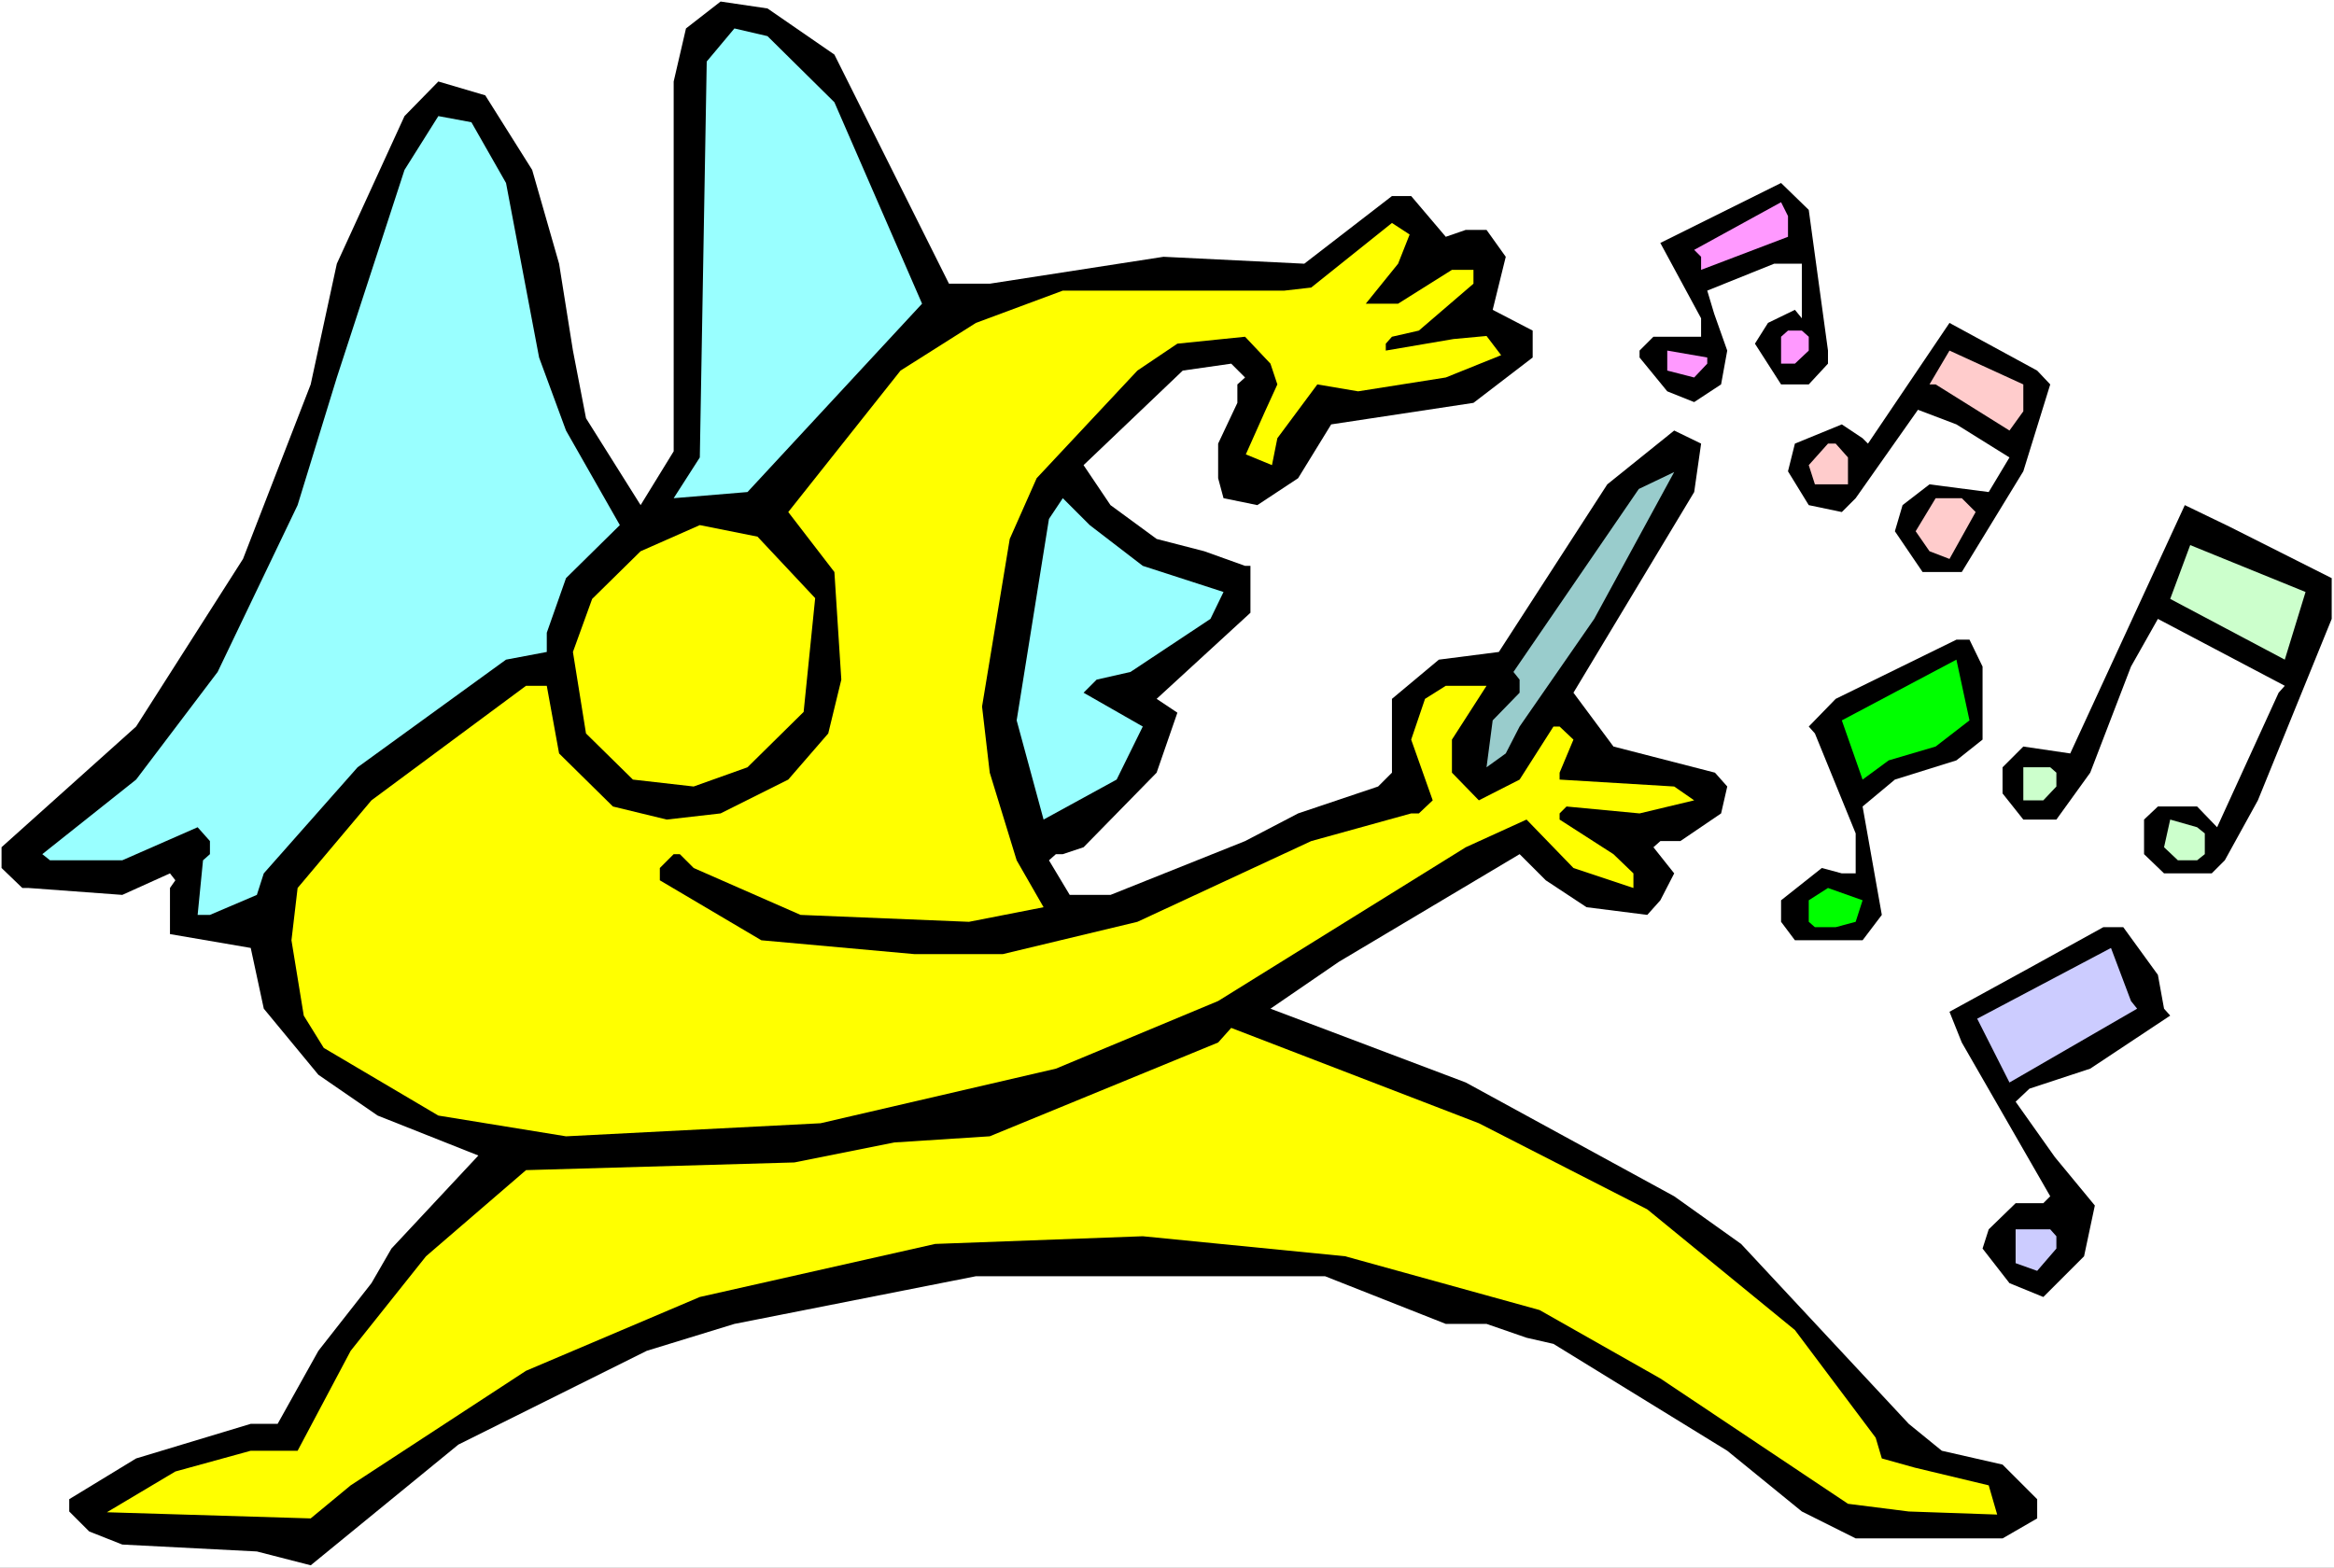 <?xml version="1.0" encoding="UTF-8" standalone="no"?>
<svg
   version="1.0"
   width="129.766mm"
   height="87.182mm"
   id="svg27"
   sodipodi:docname="Conducting 1.wmf"
   xmlns:inkscape="http://www.inkscape.org/namespaces/inkscape"
   xmlns:sodipodi="http://sodipodi.sourceforge.net/DTD/sodipodi-0.dtd"
   xmlns="http://www.w3.org/2000/svg"
   xmlns:svg="http://www.w3.org/2000/svg">
  <rect width="100%" height="100%" fill="#808080" stroke="none"/>
  <sodipodi:namedview
     id="namedview27"
     pagecolor="#ffffff"
     bordercolor="#000000"
     borderopacity="0.25"
     inkscape:showpageshadow="2"
     inkscape:pageopacity="0.0"
     inkscape:pagecheckerboard="0"
     inkscape:deskcolor="#d1d1d1"
     inkscape:document-units="mm" />
  <defs
     id="defs1">
    <pattern
       id="WMFhbasepattern"
       patternUnits="userSpaceOnUse"
       width="6"
       height="6"
       x="0"
       y="0" />
  </defs>
  <path
     style="fill:#ffffff;fill-opacity:1;fill-rule:evenodd;stroke:none"
     d="M 0,329.505 H 490.455 V 0 H 0 Z"
     id="path1" />
  <path
     style="fill:#000000;fill-opacity:1;fill-rule:evenodd;stroke:none"
     d="m 175.336,11.474 24.078,48.157 h 8.565 l 36.522,-5.656 29.573,1.454 18.422,-14.221 h 4.04 l 7.272,8.565 4.202,-1.454 h 4.363 l 4.04,5.656 -2.747,11.15 8.403,4.363 v 5.656 l -12.443,9.534 -29.896,4.525 -6.949,11.312 -8.565,5.656 -7.11,-1.454 -1.131,-4.202 v -7.272 l 4.04,-8.565 v -3.878 l 1.616,-1.454 -2.909,-2.909 -10.181,1.454 -20.846,19.877 5.656,8.403 9.696,7.11 10.019,2.586 8.565,3.07 h 1.131 v 9.858 l -19.715,18.099 4.363,2.909 -4.363,12.605 -15.352,15.675 -4.363,1.454 h -1.454 l -1.454,1.293 4.363,7.272 h 8.565 l 28.28,-11.312 11.15,-5.818 16.806,-5.656 2.909,-2.909 v -15.514 l 9.858,-8.242 12.605,-1.616 22.786,-35.229 14.059,-11.312 5.656,2.747 -1.454,10.181 -25.371,42.178 8.403,11.312 21.331,5.494 2.586,2.909 -1.293,5.656 -8.565,5.818 h -4.202 l -1.454,1.293 4.363,5.494 -2.909,5.656 -2.747,3.07 -12.766,-1.616 -8.565,-5.656 -5.494,-5.494 -37.976,22.624 -14.382,9.858 41.046,15.514 43.794,23.917 14.059,10.019 35.229,37.815 6.949,5.656 12.766,2.909 7.272,7.272 v 4.04 l -7.272,4.202 h -30.866 l -11.312,-5.656 -15.675,-12.767 -36.522,-22.463 -5.656,-1.293 -8.403,-2.909 h -8.565 l -25.371,-10.019 h -73.366 l -50.742,10.019 -18.422,5.656 -39.592,19.715 -31.027,25.371 -11.312,-2.909 -28.28,-1.454 -6.949,-2.747 -4.202,-4.202 v -2.586 l 14.059,-8.565 24.078,-7.272 h 5.656 l 8.565,-15.352 11.15,-14.221 4.202,-7.272 18.261,-19.554 -21.17,-8.403 -12.443,-8.565 -11.474,-13.898 -2.747,-12.767 -16.968,-2.909 v -9.696 l 1.131,-1.616 -1.131,-1.454 -10.019,4.525 -19.715,-1.454 H 4.686 l -4.363,-4.202 v -4.363 L 28.603,152.713 51.066,117.484 65.286,80.801 70.781,55.429 l 14.221,-31.027 7.11,-7.272 9.858,2.909 9.858,15.675 5.656,19.715 2.909,18.261 2.747,14.221 11.474,18.261 6.949,-11.312 V 17.13 l 2.586,-11.15 7.272,-5.656 9.858,1.454 z"
     id="path2" />
  <path
     style="fill:#99ffff;fill-opacity:1;fill-rule:evenodd;stroke:none"
     d="m 175.336,21.493 18.422,42.34 -36.683,39.592 -15.514,1.293 5.494,-8.565 1.454,-83.225 5.818,-6.949 6.949,1.616 z"
     id="path3" />
  <path
     style="fill:#99ffff;fill-opacity:1;fill-rule:evenodd;stroke:none"
     d="m 106.333,38.461 6.949,36.683 5.656,15.352 11.312,19.877 -11.312,11.15 -4.04,11.474 v 4.04 l -8.565,1.616 -31.189,22.624 -19.715,22.301 -1.454,4.525 -9.858,4.202 h -2.586 l 1.131,-11.474 1.454,-1.293 v -2.747 l -2.586,-2.909 -15.837,6.949 H 10.504 l -1.616,-1.293 19.715,-15.675 17.13,-22.624 16.806,-35.067 8.242,-26.826 14.221,-43.632 7.11,-11.312 6.949,1.293 z"
     id="path4" />
  <path
     style="fill:#000000;fill-opacity:1;fill-rule:evenodd;stroke:none"
     d="m 384.123,73.69 v 2.747 l -4.04,4.363 h -5.818 l -5.494,-8.565 2.747,-4.363 5.656,-2.747 1.454,1.778 V 55.429 h -5.818 l -14.059,5.656 1.454,4.848 2.747,7.757 -1.293,7.11 -5.656,3.717 -5.656,-2.262 -5.818,-7.11 V 73.69 l 2.909,-2.909 h 10.019 v -3.878 l -8.565,-15.837 25.371,-12.605 5.818,5.656 z"
     id="path5" />
  <path
     style="fill:#ff99ff;fill-opacity:1;fill-rule:evenodd;stroke:none"
     d="m 375.72,49.773 -18.261,6.949 v -2.747 l -1.454,-1.454 18.261,-10.019 1.454,2.909 z"
     id="path6" />
  <path
     style="fill:#ffff00;fill-opacity:1;fill-rule:evenodd;stroke:none"
     d="m 293.788,55.429 -6.787,8.403 h 6.787 l 11.312,-7.11 h 4.525 v 2.909 l -11.474,9.858 -5.656,1.293 -1.293,1.454 v 1.454 l 14.221,-2.424 6.949,-0.646 3.07,4.04 -11.635,4.686 -18.422,2.909 -8.565,-1.454 -8.403,11.312 -1.131,5.656 -5.494,-2.262 4.04,-9.05 2.586,-5.656 -1.454,-4.363 -5.333,-5.656 -14.221,1.454 -8.403,5.656 -21.17,22.624 -5.656,12.767 -5.818,35.229 1.616,13.898 5.656,18.423 5.656,9.858 -15.675,3.07 -35.39,-1.454 -22.462,-9.858 -2.909,-2.909 h -1.293 l -2.909,2.909 v 2.586 l 21.331,12.605 32.158,2.909 h 18.584 l 28.28,-6.787 36.522,-16.968 21.008,-5.818 h 1.616 l 2.909,-2.747 -4.525,-12.767 2.909,-8.565 4.363,-2.747 h 8.565 l -7.272,11.312 v 6.949 l 5.656,5.818 8.565,-4.363 7.11,-11.15 h 1.293 l 2.909,2.747 -2.909,6.949 v 1.454 l 24.078,1.454 4.202,2.909 -11.474,2.747 -15.352,-1.454 -1.454,1.454 v 1.293 l 11.312,7.272 4.202,4.04 v 3.07 l -12.605,-4.202 -9.858,-10.181 -12.766,5.818 -52.035,32.32 -34.098,14.221 -49.45,11.474 -53.49,2.747 -26.826,-4.363 -24.078,-14.221 -4.202,-6.787 -2.586,-15.837 1.293,-10.989 15.514,-18.423 32.482,-24.079 h 4.363 l 2.586,14.221 11.312,11.15 11.312,2.747 11.312,-1.293 14.221,-7.11 8.403,-9.696 2.747,-11.312 -1.454,-22.624 -9.696,-12.605 23.594,-29.735 15.837,-10.019 18.261,-6.787 h 46.541 l 5.656,-0.646 16.968,-13.575 3.717,2.424 z"
     id="path7" />
  <path
     style="fill:#000000;fill-opacity:1;fill-rule:evenodd;stroke:none"
     d="m 430.825,80.801 -5.656,18.261 -12.928,21.17 h -8.242 l -5.818,-8.565 1.616,-5.494 5.656,-4.363 12.443,1.616 4.363,-7.272 -11.15,-6.949 -8.08,-3.07 -13.09,18.584 -2.909,2.909 -6.949,-1.454 -4.363,-7.11 1.454,-5.818 9.858,-4.04 4.363,2.909 1.131,1.131 17.13,-25.371 18.422,10.019 z"
     id="path8" />
  <path
     style="fill:#ff99ff;fill-opacity:1;fill-rule:evenodd;stroke:none"
     d="m 380.083,70.781 v 2.909 l -2.909,2.747 h -2.909 v -5.656 l 1.454,-1.293 h 2.909 z"
     id="path9" />
  <path
     style="fill:#ff99ff;fill-opacity:1;fill-rule:evenodd;stroke:none"
     d="m 358.752,76.437 -2.747,2.909 -5.656,-1.454 V 73.69 l 8.403,1.454 z"
     id="path10" />
  <path
     style="fill:#ffcccc;fill-opacity:1;fill-rule:evenodd;stroke:none"
     d="m 425.169,86.457 -2.909,4.04 -15.514,-9.696 h -1.293 l 4.202,-7.11 15.514,7.11 z"
     id="path11" />
  <path
     style="fill:#ffcccc;fill-opacity:1;fill-rule:evenodd;stroke:none"
     d="m 388.324,96.153 v 5.656 h -6.949 l -1.293,-4.04 4.04,-4.525 h 1.616 z"
     id="path12" />
  <path
     style="fill:#99cccc;fill-opacity:1;fill-rule:evenodd;stroke:none"
     d="m 319.321,152.713 -2.909,5.656 -4.04,2.909 1.293,-9.858 5.656,-5.818 v -2.747 l -1.293,-1.616 26.341,-38.461 7.434,-3.555 -16.806,30.866 z"
     id="path13" />
  <path
     style="fill:#99ffff;fill-opacity:1;fill-rule:evenodd;stroke:none"
     d="m 240.137,118.939 16.968,5.494 -2.747,5.656 -16.806,11.15 -7.11,1.616 -2.747,2.747 12.443,7.11 -5.494,11.15 -15.352,8.403 -5.656,-20.847 6.787,-42.34 2.909,-4.363 5.656,5.656 z"
     id="path14" />
  <path
     style="fill:#ffcccc;fill-opacity:1;fill-rule:evenodd;stroke:none"
     d="m 415.15,107.626 -5.494,9.858 -4.202,-1.616 -2.909,-4.202 4.202,-6.949 h 5.494 z"
     id="path15" />
  <path
     style="fill:#000000;fill-opacity:1;fill-rule:evenodd;stroke:none"
     d="m 489.971,121.524 v 8.565 l -15.514,38.138 -6.949,12.605 -2.747,2.747 h -10.019 l -4.202,-4.04 v -7.272 l 2.909,-2.747 h 8.242 l 4.202,4.363 12.928,-28.28 1.293,-1.454 -26.664,-14.059 -5.656,10.019 -8.565,22.301 -7.11,9.858 h -6.949 l -4.363,-5.494 v -5.494 l 4.363,-4.363 9.858,1.454 24.078,-52.197 9.373,4.525 z"
     id="path16" />
  <path
     style="fill:#ffff00;fill-opacity:1;fill-rule:evenodd;stroke:none"
     d="m 171.296,125.726 -2.424,23.917 -11.797,11.635 -11.312,4.04 -12.766,-1.454 -9.858,-9.696 -2.747,-17.13 4.04,-11.15 10.181,-10.019 12.443,-5.494 12.12,2.424 z"
     id="path17" />
  <path
     style="fill:#ccffcc;fill-opacity:1;fill-rule:evenodd;stroke:none"
     d="m 480.113,138.654 -24.078,-12.767 4.202,-11.312 24.24,9.858 z"
     id="path18" />
  <path
     style="fill:#000000;fill-opacity:1;fill-rule:evenodd;stroke:none"
     d="m 416.604,140.108 v 15.352 l -5.494,4.363 -12.928,4.04 -6.787,5.656 4.04,22.786 -4.04,5.333 h -14.221 l -2.909,-3.878 v -4.525 l 8.565,-6.787 4.202,1.131 h 2.909 v -8.403 l -8.565,-21.008 -1.293,-1.454 5.656,-5.818 25.371,-12.443 h 2.747 z"
     id="path19" />
  <path
     style="fill:#00ff00;fill-opacity:1;fill-rule:evenodd;stroke:none"
     d="m 406.747,156.915 -9.858,2.909 -5.494,4.04 -4.363,-12.443 24.078,-12.767 2.747,12.767 z"
     id="path20" />
  <path
     style="fill:#ccffcc;fill-opacity:1;fill-rule:evenodd;stroke:none"
     d="m 432.118,162.409 v 2.909 l -2.747,2.909 h -4.202 v -6.949 h 5.656 z"
     id="path21" />
  <path
     style="fill:#ccffcc;fill-opacity:1;fill-rule:evenodd;stroke:none"
     d="m 463.307,175.176 v 4.363 l -1.616,1.293 h -4.04 l -2.909,-2.747 1.293,-5.818 5.656,1.616 z"
     id="path22" />
  <path
     style="fill:#00ff00;fill-opacity:1;fill-rule:evenodd;stroke:none"
     d="m 389.94,193.76 -4.202,1.131 h -4.363 l -1.293,-1.131 v -4.525 l 4.04,-2.586 7.272,2.586 z"
     id="path23" />
  <path
     style="fill:#000000;fill-opacity:1;fill-rule:evenodd;stroke:none"
     d="m 453.449,204.91 1.293,7.11 1.293,1.454 -16.806,11.15 -12.766,4.202 -2.909,2.747 8.242,11.635 8.403,10.181 -2.262,10.666 -8.565,8.565 -7.11,-2.909 -5.656,-7.272 1.293,-4.04 5.656,-5.494 h 5.818 l 1.454,-1.454 -18.584,-32.32 -2.586,-6.464 16.806,-9.211 15.514,-8.565 h 4.202 z"
     id="path24" />
  <path
     style="fill:#ccccff;fill-opacity:1;fill-rule:evenodd;stroke:none"
     d="m 449.086,212.021 -26.826,15.514 -6.787,-13.413 28.118,-14.867 4.202,11.15 z"
     id="path25" />
  <path
     style="fill:#ffff00;fill-opacity:1;fill-rule:evenodd;stroke:none"
     d="m 346.147,254.199 31.027,25.371 16.968,22.624 1.293,4.363 6.949,1.939 15.514,3.717 1.778,6.141 -18.584,-0.646 -12.766,-1.616 -39.43,-26.341 -25.371,-14.383 -40.885,-11.312 -42.501,-4.202 -43.632,1.616 -49.45,11.15 -36.522,15.514 -36.845,24.079 -8.403,6.949 -42.824,-1.293 14.382,-8.565 15.837,-4.363 h 9.858 l 11.15,-21.008 15.837,-19.877 21.008,-18.099 56.398,-1.616 21.008,-4.202 20.038,-1.293 47.995,-19.715 2.747,-3.07 52.035,20.039 z"
     id="path26" />
  <path
     style="fill:#ccccff;fill-opacity:1;fill-rule:evenodd;stroke:none"
     d="m 432.118,259.855 v 2.586 l -4.04,4.686 -4.525,-1.616 v -7.11 h 7.272 z"
     id="path27" />
</svg>
